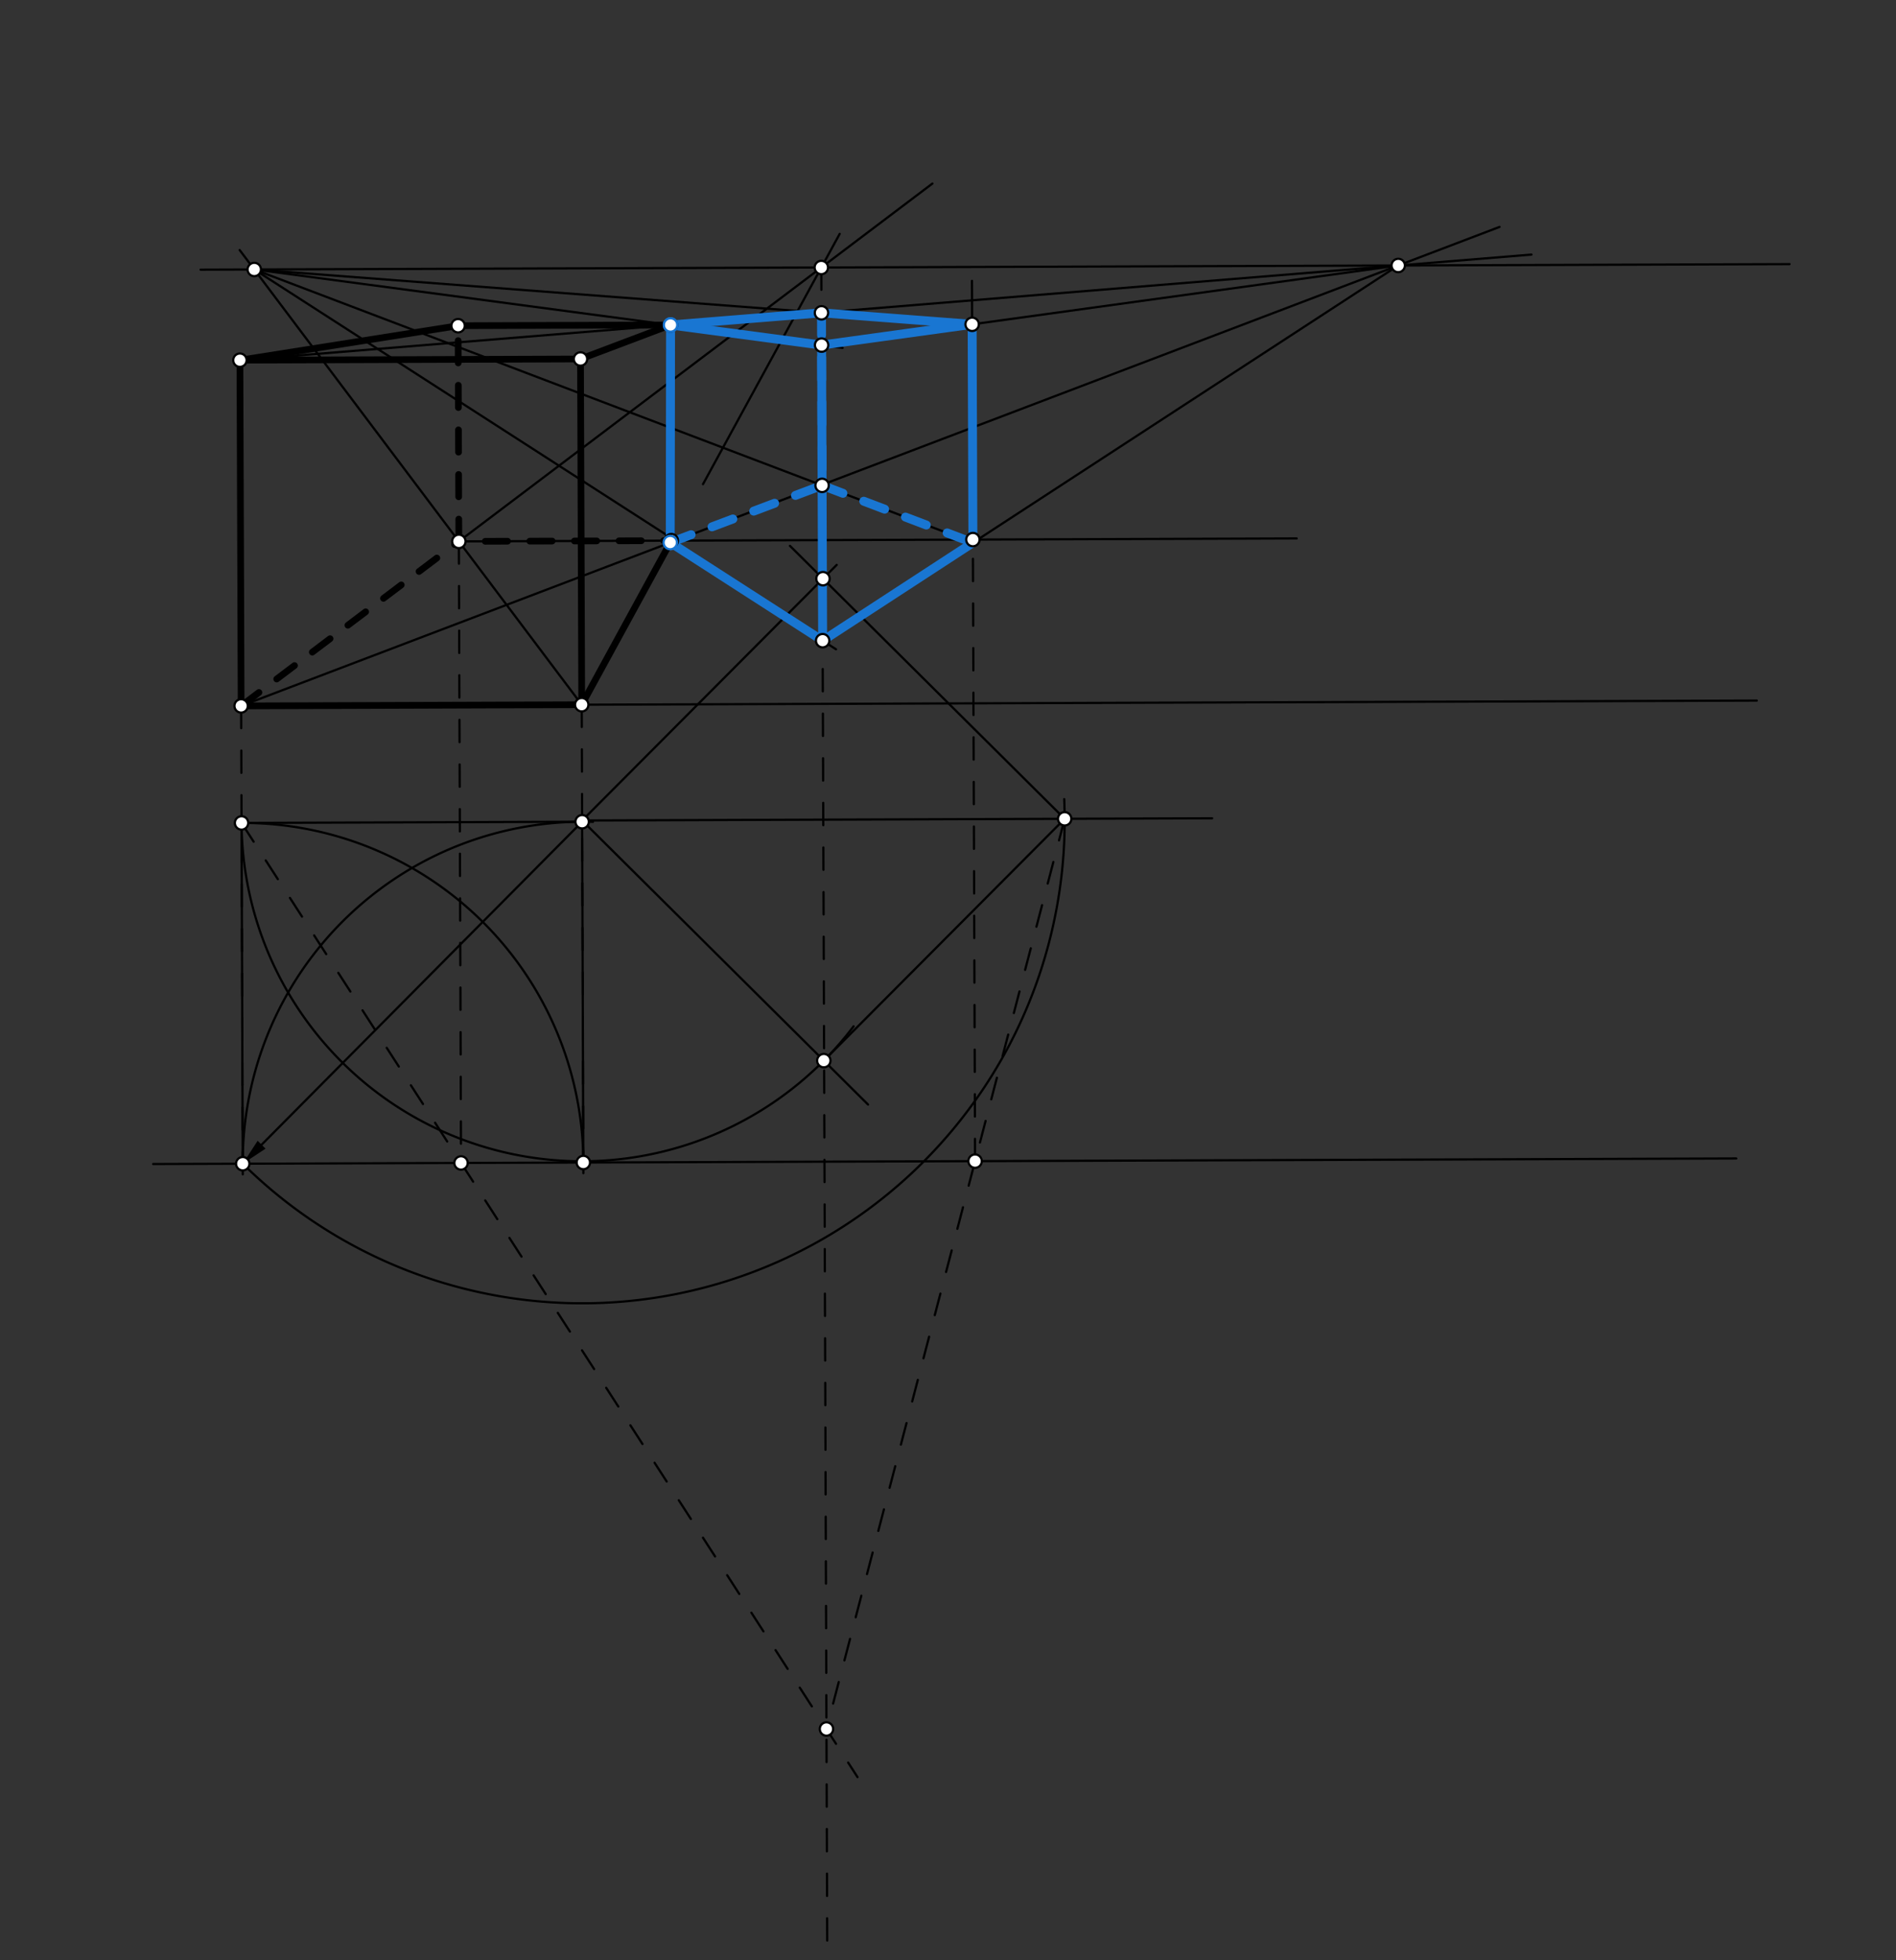 <svg xmlns="http://www.w3.org/2000/svg" class="svg--1it" height="100%" preserveAspectRatio="xMidYMid meet" viewBox="0 0 850.394 878.74" width="100%"><rect x="0" y="0" width="850.394" height="878.74" fill="#333333" stroke="none"/><defs><marker id="marker-arrow" markerHeight="16" markerUnits="userSpaceOnUse" markerWidth="24" orient="auto-start-reverse" refX="24" refY="4" viewBox="0 0 24 8"><path d="M 0 0 L 24 4 L 0 8 z" stroke="inherit"></path></marker></defs><g class="aux-layer--1FB"></g><g class="main-layer--3Vd"><g class="element--2qn"><line stroke="#000000" stroke-dasharray="none" stroke-linecap="round" stroke-width="3" x1="108.153" x2="260.915" y1="316.445" y2="315.908"></line></g><g class="element--2qn"><line stroke="#000000" stroke-dasharray="none" stroke-linecap="round" stroke-width="3" x1="260.915" x2="260.37" y1="315.908" y2="160.924"></line></g><g class="element--2qn"><line stroke="#000000" stroke-dasharray="none" stroke-linecap="round" stroke-width="3" x1="260.37" x2="107.608" y1="160.924" y2="161.461"></line></g><g class="element--2qn"><line stroke="#000000" stroke-dasharray="none" stroke-linecap="round" stroke-width="3" x1="107.608" x2="108.153" y1="161.461" y2="316.445"></line></g><g class="element--2qn"><line stroke="#000000" stroke-dasharray="none" stroke-linecap="round" stroke-width="3" x1="107.608" x2="205.464" y1="161.461" y2="146.013"></line></g><g class="element--2qn"><line stroke="#000000" stroke-dasharray="none" stroke-linecap="round" stroke-width="3" x1="205.464" x2="300.761" y1="146.013" y2="145.678"></line></g><g class="element--2qn"><line stroke="#000000" stroke-dasharray="none" stroke-linecap="round" stroke-width="3" x1="300.761" x2="301.101" y1="145.678" y2="242.361"></line></g><g class="element--2qn"><line stroke="#000000" stroke-dasharray="none" stroke-linecap="round" stroke-width="3" x1="301.101" x2="260.915" y1="242.361" y2="315.908"></line></g><g class="element--2qn"><line stroke="#000000" stroke-dasharray="none" stroke-linecap="round" stroke-width="3" x1="300.761" x2="260.37" y1="145.678" y2="160.924"></line></g><g class="element--2qn"><line stroke="#000000" stroke-dasharray="10" stroke-linecap="round" stroke-width="3" x1="108.153" x2="205.804" y1="316.445" y2="242.696"></line></g><g class="element--2qn"><line stroke="#000000" stroke-dasharray="10" stroke-linecap="round" stroke-width="3" x1="205.804" x2="205.464" y1="242.696" y2="146.013"></line></g><g class="element--2qn"><line stroke="#000000" stroke-dasharray="10" stroke-linecap="round" stroke-width="3" x1="217.643" x2="301.101" y1="242.654" y2="242.361"></line></g><g class="element--2qn"><line stroke="#000000" stroke-dasharray="none" stroke-linecap="round" stroke-width="1" x1="108.153" x2="301.703" y1="316.445" y2="242.812"></line></g><g class="element--2qn"><line stroke="#000000" stroke-dasharray="none" stroke-linecap="round" stroke-width="1" x1="107.608" x2="300.761" y1="161.461" y2="145.678"></line></g><g class="element--2qn"><line stroke="#000000" stroke-dasharray="none" stroke-linecap="round" stroke-width="1" x1="300.632" x2="672.581" y1="243.22" y2="101.72"></line></g><g class="element--2qn"><line stroke="#000000" stroke-dasharray="none" stroke-linecap="round" stroke-width="1" x1="322.709" x2="686.888" y1="143.884" y2="114.127"></line></g><g class="element--2qn"><line stroke="#000000" stroke-dasharray="none" stroke-linecap="round" stroke-width="1" x1="205.804" x2="418.203" y1="242.696" y2="82.288"></line></g><g class="element--2qn"><line stroke="#000000" stroke-dasharray="none" stroke-linecap="round" stroke-width="1" x1="315.306" x2="376.623" y1="217.049" y2="104.83"></line></g><g class="element--2qn"><line stroke="#000000" stroke-dasharray="none" stroke-linecap="round" stroke-width="1" x1="368.381" x2="627.132" y1="119.914" y2="119.01"></line></g><g class="element--2qn"><line stroke="#000000" stroke-dasharray="none" stroke-linecap="round" stroke-width="1" x1="368.381" x2="89.971" y1="119.914" y2="120.887"></line></g><g class="element--2qn"><line stroke="#000000" stroke-dasharray="none" stroke-linecap="round" stroke-width="1" x1="627.132" x2="802.65" y1="119.01" y2="118.396"></line></g><g class="element--2qn"><line stroke="#000000" stroke-dasharray="none" stroke-linecap="round" stroke-width="1" x1="260.915" x2="787.942" y1="315.908" y2="314.055"></line></g><g class="element--2qn"><line stroke="#000000" stroke-dasharray="none" stroke-linecap="round" stroke-width="1" x1="68.707" x2="778.74" y1="521.809" y2="519.313"></line></g><g class="element--2qn"><line stroke="#000000" stroke-dasharray="10" stroke-linecap="round" stroke-width="1" x1="108.153" x2="108.913" y1="316.445" y2="532.794"></line></g><g class="element--2qn"><line stroke="#000000" stroke-dasharray="10" stroke-linecap="round" stroke-width="1" x1="260.915" x2="261.684" y1="315.908" y2="534.799"></line></g><g class="element--2qn"><path d="M 261.636 521.131 A 152.763 152.763 0 0 0 108.337 368.906" fill="none" stroke="#000000" stroke-dasharray="none" stroke-linecap="round" stroke-width="1"></path></g><g class="element--2qn"><path d="M 108.874 521.668 A 152.763 152.763 0 0 1 265.969 368.428" fill="none" stroke="#000000" stroke-dasharray="none" stroke-linecap="round" stroke-width="1"></path></g><g class="element--2qn"><line stroke="#000000" stroke-dasharray="none" stroke-linecap="round" stroke-width="1" x1="108.337" x2="261.099" y1="368.906" y2="368.368"></line></g><g class="element--2qn"><line stroke="#000000" stroke-dasharray="none" stroke-linecap="round" stroke-width="1" x1="108.874" x2="108.335" y1="521.666" y2="368.906"></line></g><g class="element--2qn"><line stroke="#000000" stroke-dasharray="none" stroke-linecap="round" stroke-width="1" x1="261.097" x2="261.636" y1="368.368" y2="521.13"></line></g><g class="element--2qn"><line stroke="#000000" stroke-dasharray="10" stroke-linecap="round" stroke-width="1" x1="368.381" x2="371.281" y1="119.914" y2="944.825"></line></g><g class="element--2qn"><line stroke="#000000" stroke-dasharray="10" stroke-linecap="round" stroke-width="1" x1="205.804" x2="206.784" y1="242.696" y2="521.324"></line></g><g class="element--2qn"><line stroke="#000000" stroke-dasharray="10" stroke-linecap="round" stroke-width="1" x1="108.335" x2="206.784" y1="368.906" y2="521.324"></line></g><g class="element--2qn"><line stroke="#000000" stroke-dasharray="10" stroke-linecap="round" stroke-width="1" x1="206.784" x2="384.625" y1="521.324" y2="796.657"></line></g><g class="element--2qn"><line stroke="#000000" stroke-dasharray="none" stroke-linecap="round" stroke-width="1" x1="261.097" x2="117.329" y1="368.368" y2="513.151"></line><path d="M108.874,521.666 l12,2.5 l0,-5 z" fill="#000000" stroke="#000000" stroke-width="0" transform="rotate(314.798, 108.874, 521.666)"></path></g><g class="element--2qn"><line stroke="#000000" stroke-dasharray="none" stroke-linecap="round" stroke-width="1" x1="261.095" x2="543.654" y1="367.815" y2="366.82"></line></g><g class="element--2qn"><path d="M 108.874 521.666 A 216.43 216.43 0 0 0 477.315 358.229" fill="none" stroke="#000000" stroke-dasharray="none" stroke-linecap="round" stroke-width="1"></path></g><g class="element--2qn"><line stroke="#000000" stroke-dasharray="none" stroke-linecap="round" stroke-width="1" x1="261.097" x2="389.343" y1="367.815" y2="495.161"></line></g><g class="element--2qn"><path d="M 108.335 368.906 A 152.766 152.766 0 0 0 382.841 460.095" fill="none" stroke="#000000" stroke-dasharray="none" stroke-linecap="round" stroke-width="1"></path></g><g class="element--2qn"><line stroke="#000000" stroke-dasharray="none" stroke-linecap="round" stroke-width="1" x1="369.498" x2="477.526" y1="475.456" y2="367.052"></line></g><g class="element--2qn"><line stroke="#000000" stroke-dasharray="none" stroke-linecap="round" stroke-width="1" x1="477.526" x2="354.316" y1="367.052" y2="244.707"></line></g><g class="element--2qn"><line stroke="#000000" stroke-dasharray="none" stroke-linecap="round" stroke-width="1" x1="260.188" x2="375.281" y1="368.727" y2="253.233"></line></g><g class="element--2qn"><line stroke="#000000" stroke-dasharray="10" stroke-linecap="round" stroke-width="1" x1="477.526" x2="370.684" y1="367.052" y2="775.074"></line></g><g class="element--2qn"><line stroke="#000000" stroke-dasharray="none" stroke-linecap="round" stroke-width="1" x1="205.804" x2="581.588" y1="242.696" y2="241.375"></line></g><g class="element--2qn"><line stroke="#000000" stroke-dasharray="10" stroke-linecap="round" stroke-width="1" x1="437.342" x2="436.338" y1="520.513" y2="235.085"></line></g><g class="element--2qn"><line stroke="#000000" stroke-dasharray="none" stroke-linecap="round" stroke-width="1" x1="260.915" x2="205.804" y1="315.908" y2="242.696"></line></g><g class="element--2qn"><line stroke="#000000" stroke-dasharray="none" stroke-linecap="round" stroke-width="1" x1="205.804" x2="107.49" y1="242.696" y2="112.089"></line></g><g class="element--2qn"><line stroke="#000000" stroke-dasharray="none" stroke-linecap="round" stroke-width="1" x1="114.049" x2="302.906" y1="120.803" y2="242.355"></line></g><g class="element--2qn"><line stroke="#000000" stroke-dasharray="none" stroke-linecap="round" stroke-width="1" x1="300.632" x2="374.963" y1="243.22" y2="291.061"></line></g><g class="element--2qn"><line stroke="#000000" stroke-dasharray="none" stroke-linecap="round" stroke-width="1" x1="368.969" x2="627.132" y1="287.203" y2="119.01"></line></g><g class="element--2qn"><line stroke="#000000" stroke-dasharray="none" stroke-linecap="round" stroke-width="1" x1="114.049" x2="300.761" y1="120.803" y2="145.678"></line></g><g class="element--2qn"><line stroke="#000000" stroke-dasharray="none" stroke-linecap="round" stroke-width="1" x1="300.761" x2="377.942" y1="145.678" y2="155.96"></line></g><g class="element--2qn"><line stroke="#000000" stroke-dasharray="none" stroke-linecap="round" stroke-width="1" x1="368.504" x2="627.132" y1="154.703" y2="119.01"></line></g><g class="element--2qn"><line stroke="#000000" stroke-dasharray="none" stroke-linecap="round" stroke-width="1" x1="436.338" x2="435.955" y1="235.085" y2="125.913"></line></g><g class="element--2qn"><line stroke="#000000" stroke-dasharray="none" stroke-linecap="round" stroke-width="1" x1="114.049" x2="436.023" y1="120.803" y2="145.385"></line></g><g class="element--2qn"><line stroke="#000000" stroke-dasharray="none" stroke-linecap="round" stroke-width="1" x1="114.049" x2="436.367" y1="120.803" y2="243.293"></line></g><g class="element--2qn"><line stroke="#1976D2" stroke-dasharray="none" stroke-linecap="round" stroke-width="4" x1="300.761" x2="368.504" y1="145.678" y2="154.703"></line></g><g class="element--2qn"><line stroke="#1976D2" stroke-dasharray="none" stroke-linecap="round" stroke-width="4" x1="368.504" x2="436.023" y1="154.703" y2="145.385"></line></g><g class="element--2qn"><line stroke="#1976D2" stroke-dasharray="none" stroke-linecap="round" stroke-width="4" x1="436.023" x2="368.453" y1="145.385" y2="140.226"></line></g><g class="element--2qn"><line stroke="#1976D2" stroke-dasharray="none" stroke-linecap="round" stroke-width="4" x1="368.453" x2="300.761" y1="140.226" y2="145.678"></line></g><g class="element--2qn"><line stroke="#1976D2" stroke-dasharray="none" stroke-linecap="round" stroke-width="4" x1="300.761" x2="300.632" y1="145.678" y2="243.22"></line></g><g class="element--2qn"><line stroke="#1976D2" stroke-dasharray="none" stroke-linecap="round" stroke-width="4" x1="300.632" x2="368.969" y1="243.22" y2="287.203"></line></g><g class="element--2qn"><line stroke="#1976D2" stroke-dasharray="none" stroke-linecap="round" stroke-width="4" x1="368.969" x2="436.367" y1="287.203" y2="243.293"></line></g><g class="element--2qn"><line stroke="#1976D2" stroke-dasharray="none" stroke-linecap="round" stroke-width="4" x1="436.367" x2="436.023" y1="243.293" y2="145.385"></line></g><g class="element--2qn"><line stroke="#1976D2" stroke-dasharray="none" stroke-linecap="round" stroke-width="4" x1="368.504" x2="368.969" y1="154.703" y2="287.203"></line></g><g class="element--2qn"><line stroke="#1976D2" stroke-dasharray="10" stroke-linecap="round" stroke-width="4" x1="300.632" x2="368.725" y1="243.22" y2="217.587"></line></g><g class="element--2qn"><line stroke="#1976D2" stroke-dasharray="10" stroke-linecap="round" stroke-width="4" x1="368.725" x2="436.367" y1="217.587" y2="243.293"></line></g><g class="element--2qn"><line stroke="#1976D2" stroke-dasharray="10" stroke-linecap="round" stroke-width="4" x1="368.453" x2="368.725" y1="140.226" y2="217.587"></line></g><g class="element--2qn"><circle cx="108.153" cy="316.445" r="3" stroke="#000000" stroke-width="1" fill="#ffffff"></circle>}</g><g class="element--2qn"><circle cx="301.101" cy="242.361" r="3" stroke="#000000" stroke-width="1" fill="#ffffff"></circle>}</g><g class="element--2qn"><circle cx="260.915" cy="315.908" r="3" stroke="#000000" stroke-width="1" fill="#ffffff"></circle>}</g><g class="element--2qn"><circle cx="205.804" cy="242.696" r="3" stroke="#000000" stroke-width="1" fill="#ffffff"></circle>}</g><g class="element--2qn"><circle cx="107.608" cy="161.461" r="3" stroke="#000000" stroke-width="1" fill="#ffffff"></circle>}</g><g class="element--2qn"><circle cx="300.761" cy="145.678" r="3" stroke="#000000" stroke-width="1" fill="#ffffff"></circle>}</g><g class="element--2qn"><circle cx="260.37" cy="160.924" r="3" stroke="#000000" stroke-width="1" fill="#ffffff"></circle>}</g><g class="element--2qn"><circle cx="205.464" cy="146.013" r="3" stroke="#000000" stroke-width="1" fill="#ffffff"></circle>}</g><g class="element--2qn"><circle cx="368.381" cy="119.914" r="3" stroke="#000000" stroke-width="1" fill="#ffffff"></circle>}</g><g class="element--2qn"><circle cx="627.132" cy="119.01" r="3" stroke="#000000" stroke-width="1" fill="#ffffff"></circle>}</g><g class="element--2qn"><circle cx="108.874" cy="521.668" r="3" stroke="#000000" stroke-width="1" fill="#ffffff"></circle>}</g><g class="element--2qn"><circle cx="261.636" cy="521.131" r="3" stroke="#000000" stroke-width="1" fill="#ffffff"></circle>}</g><g class="element--2qn"><circle cx="108.337" cy="368.906" r="3" stroke="#000000" stroke-width="1" fill="#ffffff"></circle>}</g><g class="element--2qn"><circle cx="261.099" cy="368.368" r="3" stroke="#000000" stroke-width="1" fill="#ffffff"></circle>}</g><g class="element--2qn"><circle cx="206.784" cy="521.324" r="3" stroke="#000000" stroke-width="1" fill="#ffffff"></circle>}</g><g class="element--2qn"><circle cx="370.684" cy="775.074" r="3" stroke="#000000" stroke-width="1" fill="#ffffff"></circle>}</g><g class="element--2qn"><circle cx="477.526" cy="367.052" r="3" stroke="#000000" stroke-width="1" fill="#ffffff"></circle>}</g><g class="element--2qn"><circle cx="369.498" cy="475.456" r="3" stroke="#000000" stroke-width="1" fill="#ffffff"></circle>}</g><g class="element--2qn"><circle cx="369.124" cy="259.411" r="3" stroke="#000000" stroke-width="1" fill="#ffffff"></circle>}</g><g class="element--2qn"><circle cx="437.342" cy="520.513" r="3" stroke="#000000" stroke-width="1" fill="#ffffff"></circle>}</g><g class="element--2qn"><circle cx="436.362" cy="241.886" r="3" stroke="#000000" stroke-width="1" fill="#ffffff"></circle>}</g><g class="element--2qn"><circle cx="114.049" cy="120.803" r="3" stroke="#000000" stroke-width="1" fill="#ffffff"></circle>}</g><g class="element--2qn"><circle cx="368.969" cy="287.203" r="3" stroke="#000000" stroke-width="1" fill="#ffffff"></circle>}</g><g class="element--2qn"><circle cx="368.504" cy="154.703" r="3" stroke="#000000" stroke-width="1" fill="#ffffff"></circle>}</g><g class="element--2qn"><circle cx="436.023" cy="145.385" r="3" stroke="#000000" stroke-width="1" fill="#ffffff"></circle>}</g><g class="element--2qn"><circle cx="368.453" cy="140.226" r="3" stroke="#000000" stroke-width="1" fill="#ffffff"></circle>}</g><g class="element--2qn"><circle cx="368.725" cy="217.587" r="3" stroke="#000000" stroke-width="1" fill="#ffffff"></circle>}</g><g class="element--2qn"><circle cx="300.632" cy="243.22" r="3" stroke="#1976D2" stroke-width="1" fill="#ffffff"></circle>}</g><g class="element--2qn"><circle cx="300.761" cy="145.678" r="3" stroke="#1976D2" stroke-width="1" fill="#ffffff"></circle>}</g><g class="element--2qn"><circle cx="300.761" cy="145.678" r="3" stroke="#1976D2" stroke-width="1" fill="#ffffff"></circle>}</g></g><g class="snaps-layer--2PT"></g><g class="temp-layer--rAP"></g></svg>